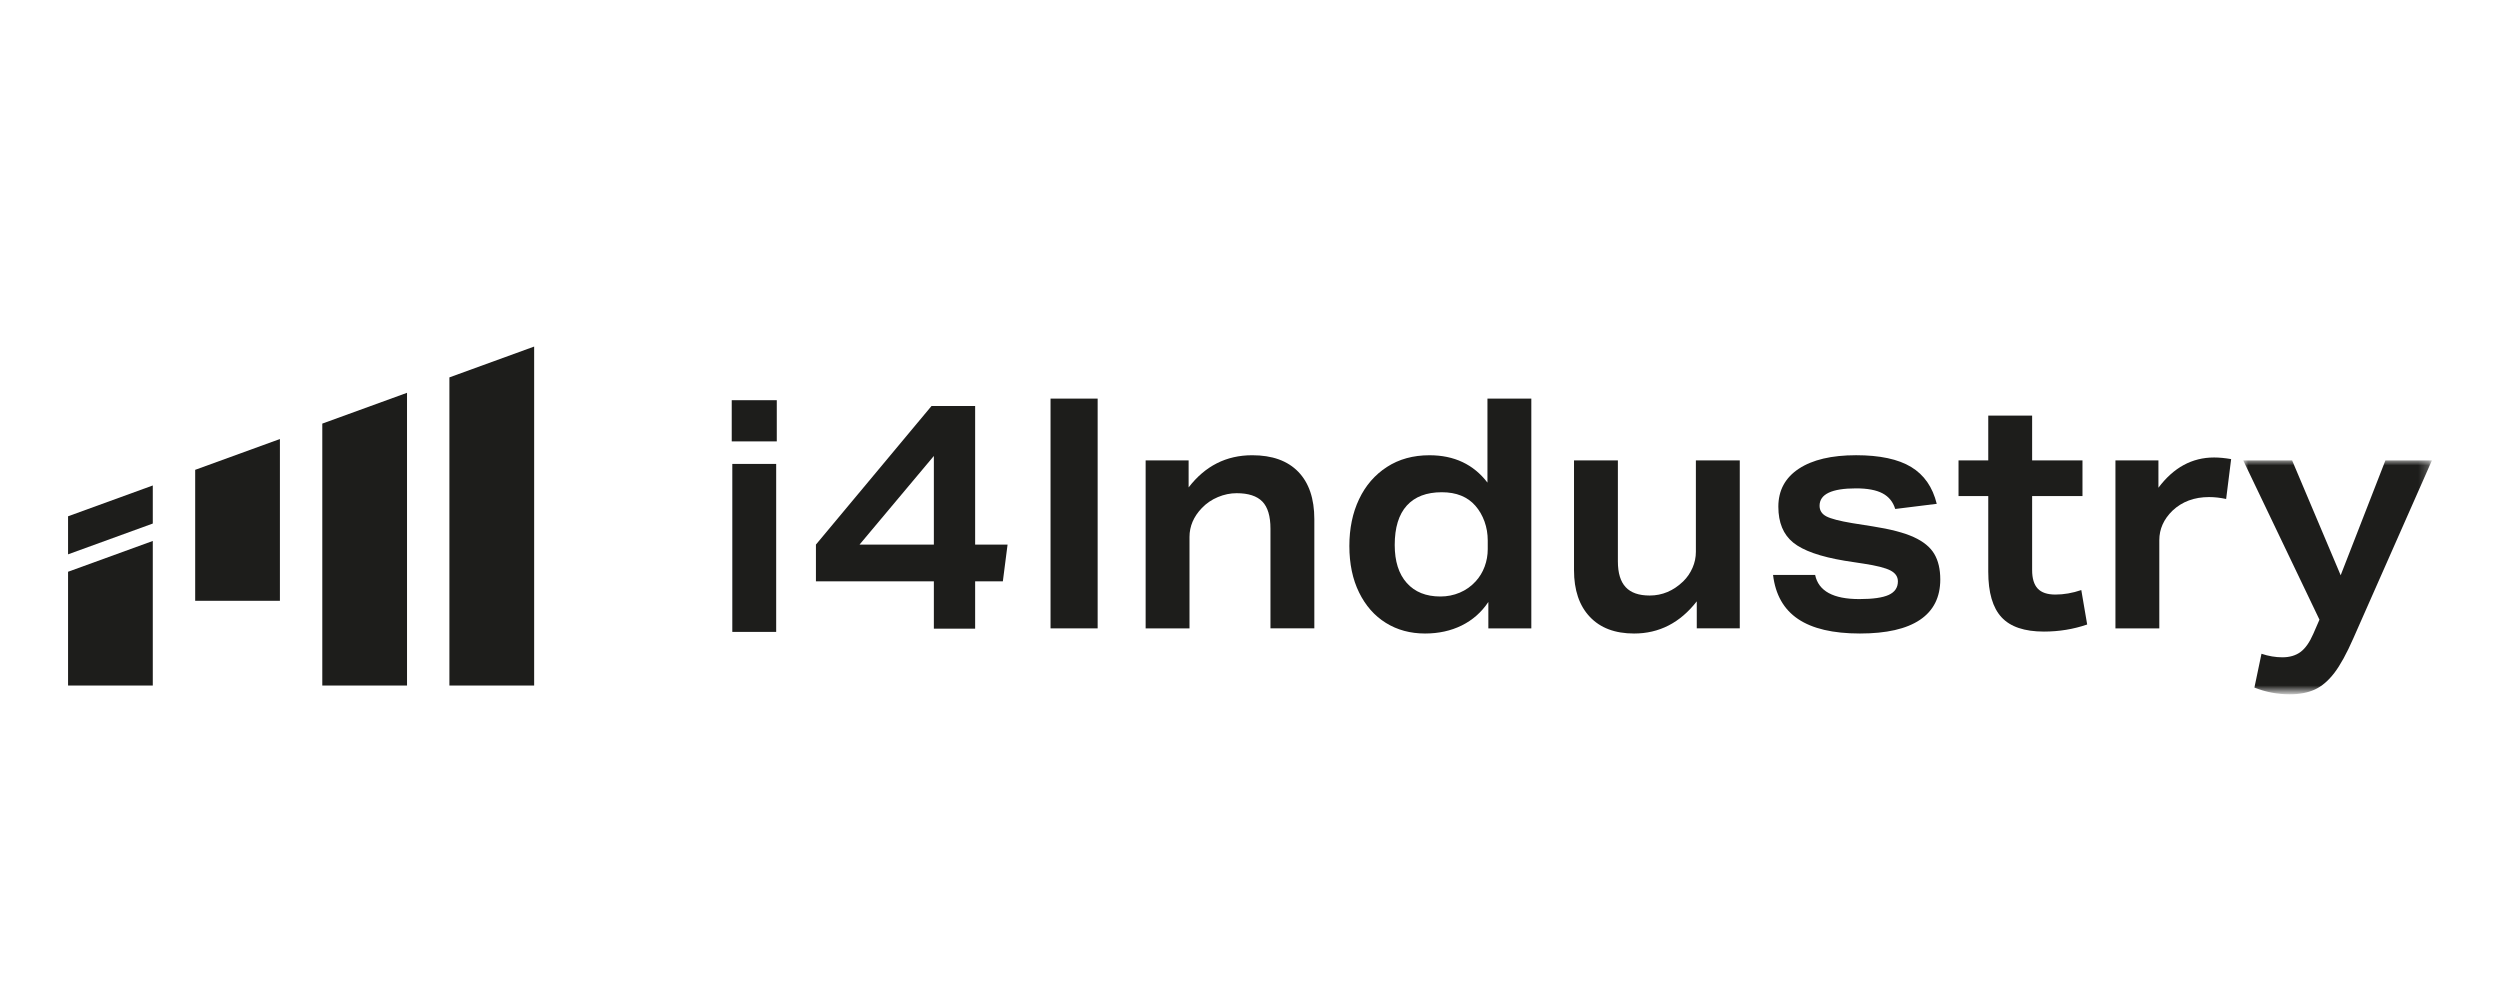 <?xml version="1.0" encoding="utf-8"?>
<!-- Generator: Adobe Illustrator 15.1.0, SVG Export Plug-In . SVG Version: 6.00 Build 0)  -->
<!DOCTYPE svg PUBLIC "-//W3C//DTD SVG 1.1//EN" "http://www.w3.org/Graphics/SVG/1.1/DTD/svg11.dtd">
<svg version="1.1" id="Vrstva_1" xmlns="http://www.w3.org/2000/svg" xmlns:xlink="http://www.w3.org/1999/xlink" x="0px" y="0px"
	 width="250px" height="100px" viewBox="0 0 250 100" enable-background="new 0 0 250 100" xml:space="preserve">
<g>
	<title>Group 14</title>
	<desc>Created with Sketch.</desc>
	<g id="Page-1">
		<g id="_x30_0_x5F_i4Industry_x5F_Hovers_x5F_v5" transform="translate(-38, -38)">
			<g id="Header" transform="translate(38, 27)">
				<g id="Group-14" transform="translate(0, 11)">
					<g id="Group-25">
						<polygon id="Fill-1" fill="#1D1D1B" points="53.413,34.657 44.94,37.739 44.94,68.554 53.415,68.554 53.415,34.657 						"/>
						<polygon id="Fill-2" fill="#1D1D1B" points="32.229,42.361 32.229,51.605 32.229,60.079 32.229,68.554 40.703,68.554 
							40.702,39.28 						"/>
						<polygon id="Fill-3" fill="#1D1D1B" points="27.991,43.902 19.518,46.983 19.518,60.079 22.14,60.079 27.991,60.079 
							27.991,51.606 						"/>
						<polygon id="Fill-4" fill="#1D1D1B" points="6.806,57.176 6.806,68.554 9.43,68.554 15.279,68.554 15.279,60.08 
							15.279,54.096 						"/>
						<polygon id="Fill-5" fill="#1D1D1B" points="6.806,51.629 6.806,55.434 15.279,52.354 15.279,48.547 						"/>
						<path id="Fill-6" fill="#1D1D1B" d="M73.231,63.19h4.387V46.392h-4.387V63.19z M73.173,44.139h4.505V40.02h-4.505V44.139z"/>
						<path id="Fill-7" fill="#1D1D1B" d="M93.386,45.595l-7.43,8.862h7.43V45.595z M93.386,62.868v-4.736H81.593v-3.675
							L93.151,40.6h4.363v13.857h3.243l-0.472,3.675h-2.771v4.736H93.386z"/>
						<polygon id="Fill-8" fill="#1D1D1B" points="105.054,62.837 109.765,62.837 109.765,39.86 105.054,39.86 						"/>
						<g id="Group-24" transform="translate(107, 4.776)">
							<path id="Fill-9" fill="#1D1D1B" d="M20.046,58.061v-9.977c0-1.244-0.27-2.146-0.809-2.703
								c-0.541-0.557-1.398-0.837-2.576-0.837c-0.629,0-1.252,0.129-1.869,0.387c-0.619,0.258-1.152,0.622-1.604,1.094
								c-0.826,0.858-1.238,1.824-1.238,2.896v9.14H7.564V41.262h4.298v2.703c1.65-2.146,3.768-3.217,6.359-3.217
								c2.002,0,3.537,0.552,4.607,1.656c1.07,1.105,1.605,2.687,1.605,4.747v10.909H20.046z"/>
							<path id="Fill-11" fill="#1D1D1B" d="M41.774,49.274c0-0.664-0.107-1.297-0.322-1.897c-0.217-0.601-0.521-1.127-0.914-1.578
								c-0.785-0.899-1.904-1.351-3.357-1.351c-1.529,0-2.697,0.445-3.502,1.334c-0.805,0.892-1.207,2.205-1.207,3.942
								c0,1.631,0.402,2.897,1.207,3.799c0.805,0.9,1.922,1.351,3.357,1.351c0.686,0,1.334-0.128,1.941-0.386
								c0.609-0.258,1.139-0.633,1.59-1.127c0.393-0.429,0.691-0.922,0.898-1.479c0.205-0.558,0.309-1.137,0.309-1.737V49.274z
								 M41.835,58.061v-2.64c-0.689,1.03-1.576,1.813-2.666,2.351c-1.088,0.535-2.311,0.803-3.664,0.803
								c-1.473,0-2.779-0.354-3.918-1.062s-2.031-1.721-2.678-3.041c-0.648-1.319-0.973-2.868-0.973-4.649
								c0-1.759,0.324-3.319,0.973-4.683c0.646-1.363,1.574-2.435,2.781-3.218s2.625-1.174,4.254-1.174
								c2.475,0,4.406,0.911,5.801,2.734v-8.398h4.387v22.977H41.835z"/>
							<path id="Fill-13" fill="#1D1D1B" d="M62.677,58.061v-2.703c-1.668,2.145-3.758,3.218-6.27,3.218
								c-1.904,0-3.381-0.558-4.43-1.675c-1.053-1.114-1.576-2.67-1.576-4.664V41.262h4.387v10.105c0,1.158,0.26,2.017,0.781,2.574
								c0.518,0.558,1.318,0.836,2.398,0.836c1.256,0,2.375-0.471,3.355-1.416c0.393-0.385,0.703-0.836,0.928-1.352
								c0.227-0.514,0.338-1.051,0.338-1.609v-9.139h4.389v16.799H62.677z"/>
							<path id="Fill-15" fill="#1D1D1B" d="M82.521,46.121c-0.215-0.708-0.637-1.228-1.266-1.562
								c-0.627-0.332-1.51-0.498-2.648-0.498c-2.436,0-3.65,0.58-3.65,1.737c0,0.472,0.225,0.826,0.676,1.063
								c0.453,0.237,1.316,0.462,2.592,0.676l2.031,0.321c1.787,0.279,3.16,0.639,4.121,1.078c0.961,0.44,1.645,0.997,2.047,1.673
								c0.402,0.677,0.604,1.529,0.604,2.559c0,1.782-0.678,3.127-2.031,4.039c-1.355,0.912-3.357,1.368-6.006,1.368
								c-2.689,0-4.75-0.483-6.184-1.449c-1.432-0.964-2.266-2.435-2.502-4.407h4.209c0.334,1.608,1.807,2.413,4.416,2.413
								c1.355,0,2.336-0.14,2.945-0.419c0.607-0.279,0.914-0.729,0.914-1.351c0-0.472-0.25-0.837-0.752-1.095
								c-0.5-0.258-1.389-0.482-2.664-0.676l-1.885-0.289c-2.453-0.408-4.176-1.015-5.166-1.818
								c-0.992-0.804-1.488-2.001-1.488-3.589c0-1.629,0.682-2.896,2.047-3.797c1.365-0.9,3.273-1.352,5.727-1.352
								c2.375,0,4.211,0.392,5.506,1.175s2.148,2.011,2.561,3.685L82.521,46.121z"/>
							<path id="Fill-17" fill="#1D1D1B" d="M101.718,57.674c-1.375,0.473-2.816,0.708-4.326,0.708c-1.945,0-3.359-0.478-4.24-1.433
								c-0.883-0.953-1.326-2.472-1.326-4.553v-7.563h-2.973v-3.572h2.973v-4.474h4.387v4.474h5.035v3.572h-5.035v7.402
								c0,0.836,0.188,1.453,0.561,1.85s0.961,0.595,1.766,0.595c0.844,0,1.707-0.149,2.59-0.45L101.718,57.674z"/>
							<path id="Fill-19" fill="#1D1D1B" d="M104.544,58.061V41.262h4.299v2.735c1.512-2.017,3.365-3.025,5.564-3.025
								c0.51,0,1.078,0.054,1.707,0.161l-0.5,3.99c-0.59-0.128-1.158-0.192-1.709-0.192c-1.471,0-2.688,0.45-3.648,1.352
								c-0.885,0.859-1.326,1.845-1.326,2.961v8.817H104.544z"/>
							<g id="Group-23" transform="translate(110, 6)">
								<g id="Clip-22">
								</g>
								<defs>
									<filter id="Adobe_OpacityMaskFilter" filterUnits="userSpaceOnUse" x="7.321" y="35.262" width="18.873" height="23.395">
										<feColorMatrix  type="matrix" values="1 0 0 0 0  0 1 0 0 0  0 0 1 0 0  0 0 0 1 0"/>
									</filter>
								</defs>
								<mask maskUnits="userSpaceOnUse" x="7.321" y="35.262" width="18.873" height="23.395" id="mask-2_2_">
									<g filter="url(#Adobe_OpacityMaskFilter)">
										<polygon id="path-1_2_" fill="#FFFFFF" points="7.321,35.262 26.194,35.262 26.194,58.656 7.321,58.656 										"/>
									</g>
								</mask>
								<path id="Fill-21" mask="url(#mask-2_2_)" fill="#1D1D1B" d="M14.946,51.191l-7.625-15.93h4.889l4.857,11.489l4.475-11.489
									h4.652l-7.861,17.796c-0.668,1.523-1.301,2.675-1.9,3.46c-0.598,0.781-1.246,1.336-1.943,1.656
									c-0.695,0.322-1.533,0.482-2.516,0.482c-1.236,0-2.414-0.225-3.533-0.674l0.707-3.381c0.705,0.236,1.404,0.354,2.09,0.354
									c0.727,0,1.33-0.177,1.811-0.531s0.908-0.96,1.281-1.817L14.946,51.191z"/>
							</g>
						</g>
					</g>
				</g>
			</g>
		</g>
	</g>
</g>
</svg>
